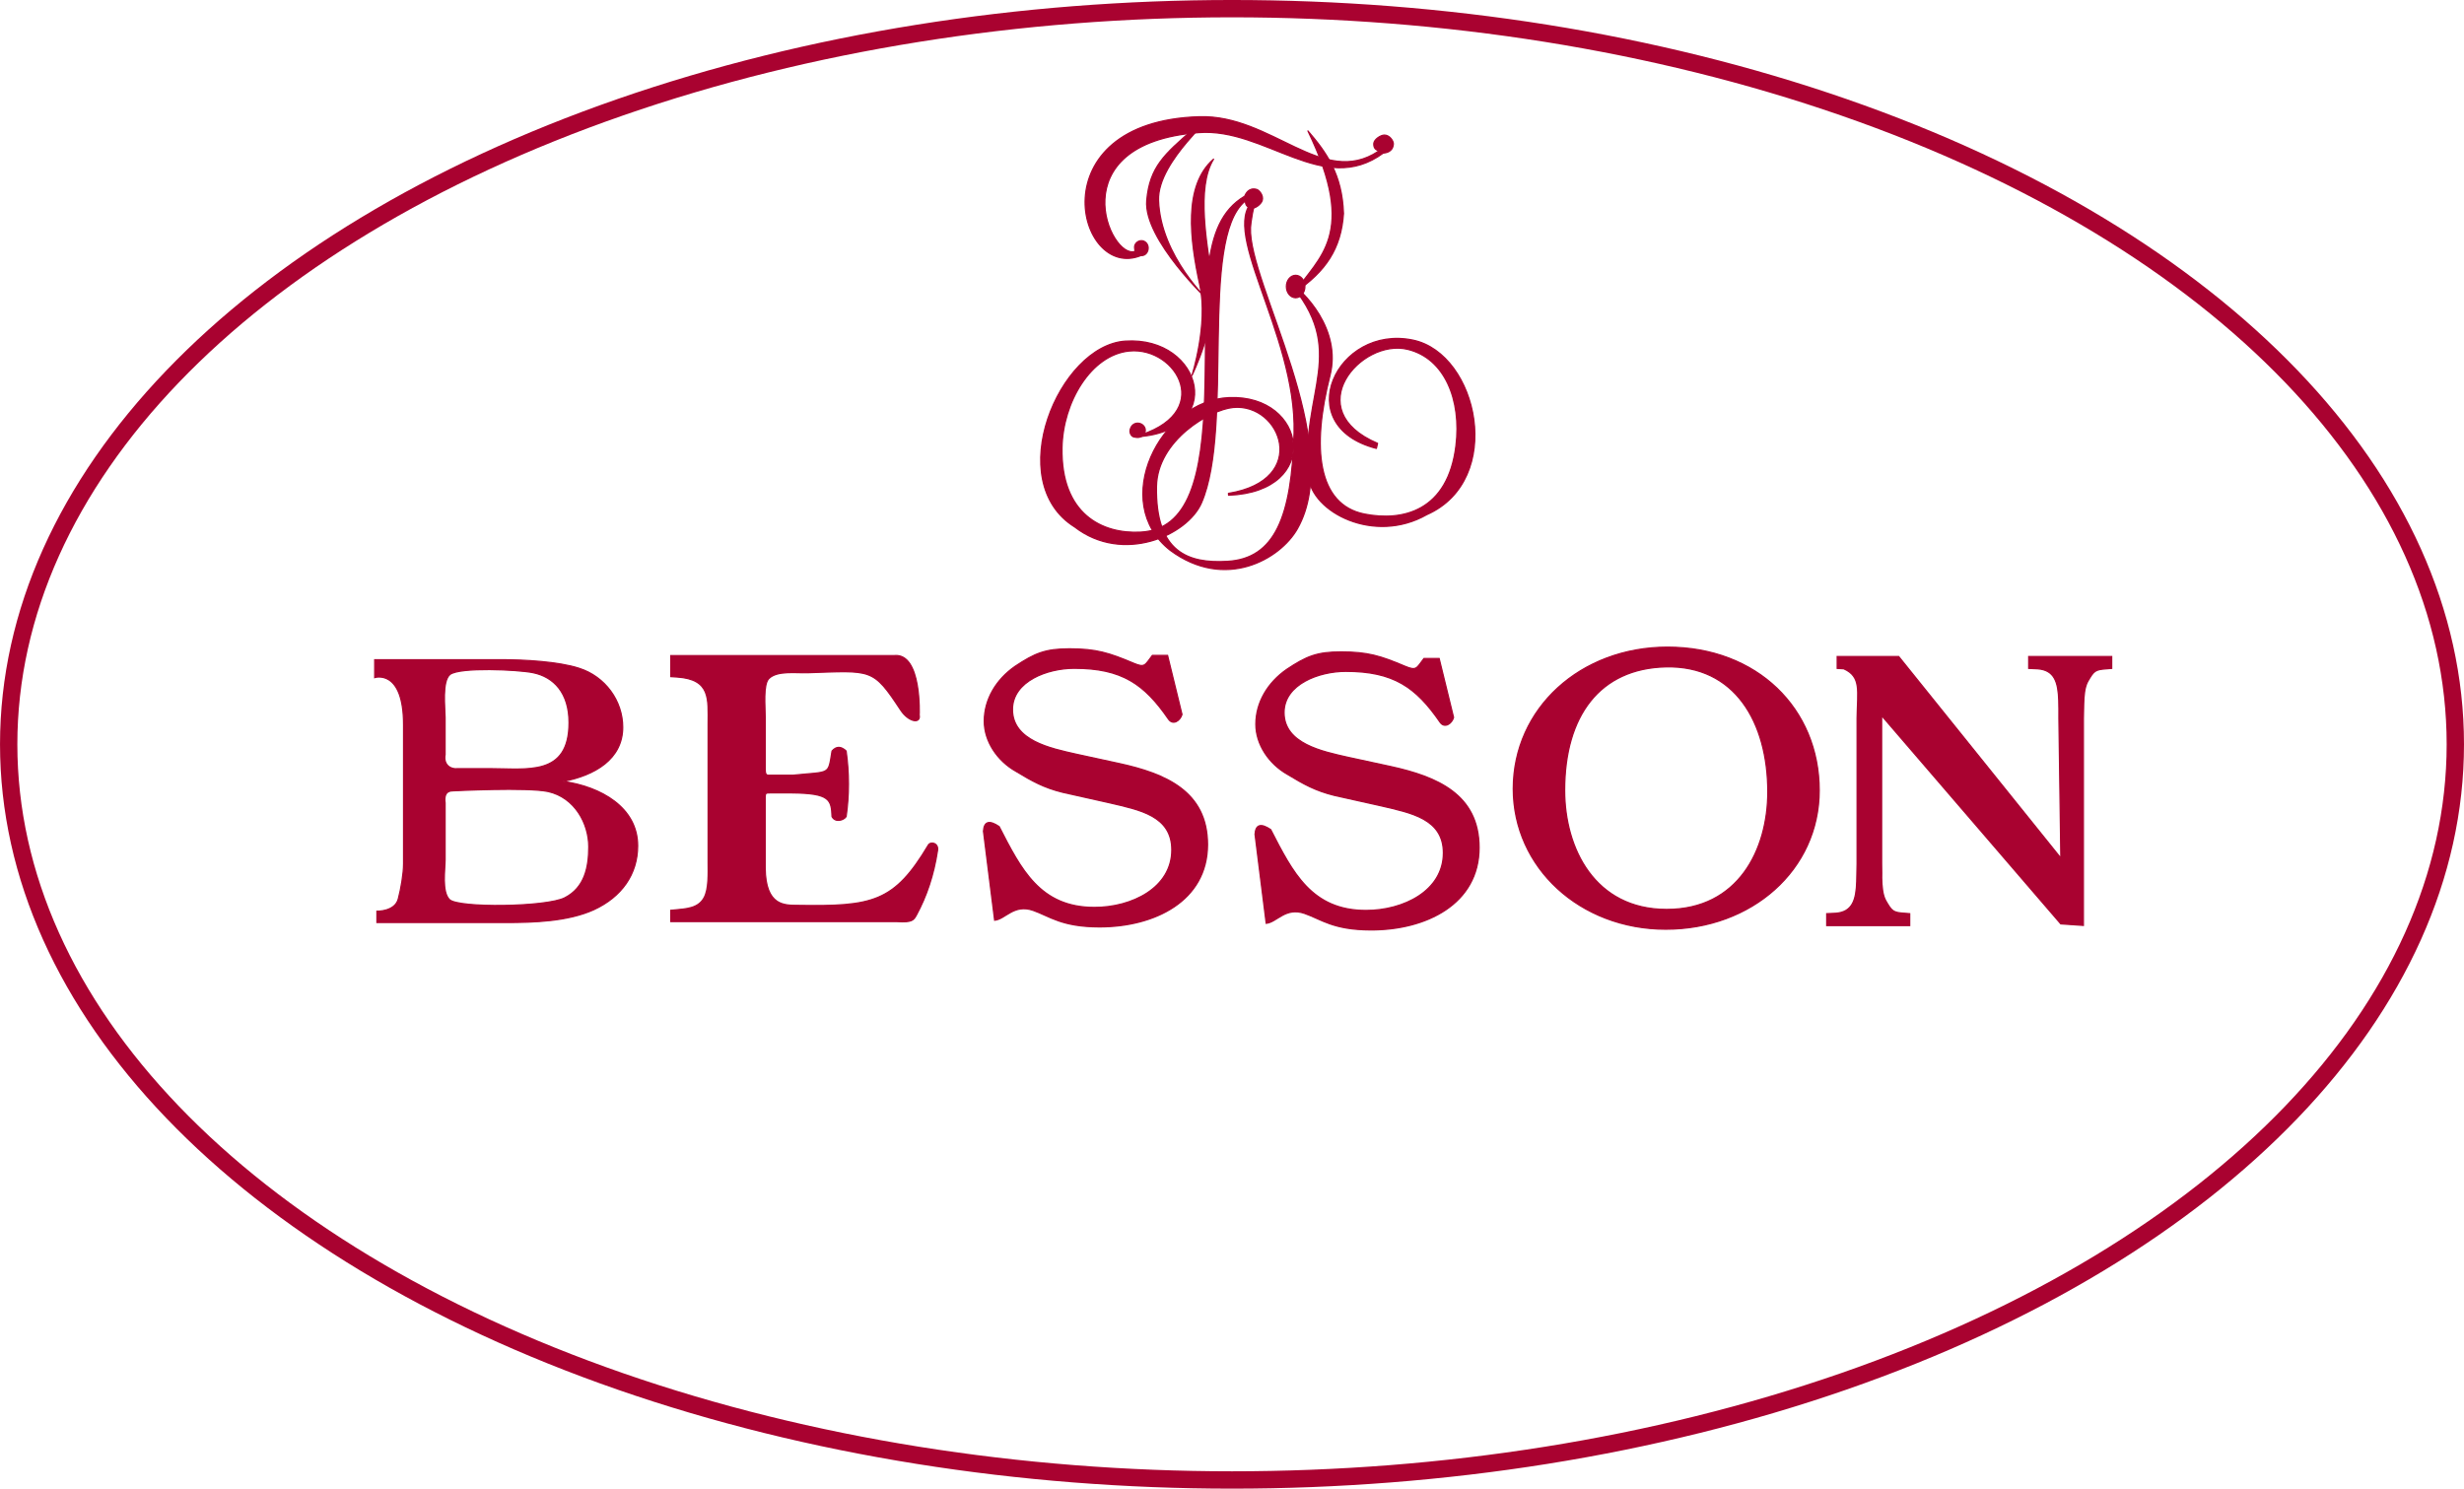 <?xml version="1.0" encoding="utf-8"?>
<!-- Generator: Adobe Illustrator 13.0.0, SVG Export Plug-In . SVG Version: 6.00 Build 14948)  -->
<!DOCTYPE svg PUBLIC "-//W3C//DTD SVG 1.1//EN" "http://www.w3.org/Graphics/SVG/1.1/DTD/svg11.dtd">
<svg version="1.1" id="Calque_1" xmlns="http://www.w3.org/2000/svg" xmlns:xlink="http://www.w3.org/1999/xlink" x="0px" y="0px"
	 width="201.417px" height="121.707px" viewBox="-34.135 -20.53 201.417 121.707"
	 enable-background="new -34.135 -20.53 201.417 121.707" xml:space="preserve">
<g>
	
		<ellipse fill="none" stroke="#A90230" stroke-width="1.417" stroke-miterlimit="3.864" cx="66.574" cy="40.323" rx="99.999" ry="60.145"/>
	<path fill="none" stroke="#A90230" stroke-width="1.417" stroke-miterlimit="3.864" d="M66.576,40.323"/>
</g>
<g>
	<path fill="#A90230" stroke="#A90230" stroke-width="0.1" stroke-miterlimit="3.864" d="M38.972,33.068H20.701v1.72l0.507,0.033
		c2.779,0.183,2.542,1.813,2.542,3.845v11.353c0,0.799,0.066,2.152-0.34,2.861c-0.474,0.859-1.456,0.893-2.371,0.984L20.7,53.893
		v0.922h18.471c1.266,0.087,1.38-0.121,1.615-0.551c0.808-1.489,1.413-3.232,1.72-5.28c0.087-0.584-0.563-0.751-0.76-0.416
		c-2.783,4.676-4.56,5.02-10.644,4.925c-1.084-0.016-2.662,0.095-2.688-3.075v-5.803c0.017-0.275,0.03-0.329,0.383-0.32h1.819
		c3.104,0.031,3.208,0.563,3.263,1.939c0.265,0.51,0.946,0.303,1.152,0c0.254-1.765,0.254-3.553,0-5.361
		c-0.419-0.4-0.803-0.4-1.152,0c-0.332,2.008-0.082,1.66-3.195,1.978h-1.889c-0.365,0.039-0.379-0.139-0.379-0.649v-4.087
		c0-0.894-0.18-2.689,0.298-3.167c0.676-0.676,2.221-0.446,3.168-0.478c5.271-0.166,5.321-0.421,7.613,3.061
		c0.642,0.974,1.645,1.139,1.511,0.402C41.003,37.928,41.226,32.853,38.972,33.068z"/>
	<path fill="#A90230" stroke="#A90230" stroke-width="0.1" stroke-miterlimit="3.864" d="M134.156,36.741
		c0.017,0.454,0.011,0.949,0.011,1.474l0.16,11.412l-13.254-16.479h-5.029v0.967l0.538,0.032c1.453,0.653,1.121,1.792,1.089,4.036
		v11.911c-0.017,0.585-0.03,1.453-0.03,1.453c-0.05,1.471-0.326,2.494-1.737,2.592l-0.716,0.031v0.972h6.784V54.17l-0.395-0.031
		c-0.97-0.063-1.06-0.16-1.563-1.031c-0.263-0.477-0.314-1.178-0.332-1.853c0,0,0.012-0.712-0.006-1.162V37.977l14.645,17.025
		l1.849,0.127V38.216c0-0.341,0.012-0.756,0.023-1.187c0.021-0.671,0.071-1.374,0.335-1.85c0.502-0.872,0.595-0.967,1.561-1.032
		l0.394-0.032v-0.967h-6.784v0.967l0.718,0.032C133.832,34.246,134.104,35.271,134.156,36.741z"/>
	<path fill="#A90230" stroke="#A90230" stroke-width="0.1" stroke-miterlimit="3.864" d="M102.033,33.991
		c5.641-0.131,8.339,4.515,8.339,10.222c0,4.741-2.418,9.61-8.268,9.61c-5.886,0-8.338-4.997-8.338-9.738
		C93.767,37.99,96.64,34.119,102.033,33.991z M102.175,32.38c-7.111,0-12.61,5-12.61,11.577c0,6.449,5.464,11.481,12.469,11.481
		c7.008,0,12.541-4.836,12.541-11.351C114.574,37.412,109.494,32.38,102.175,32.38z M7.218,54.892c2.304,0,5.081-0.093,7.181-1.045
		c2.27-1.045,3.591-2.89,3.591-5.229c0-3.137-3.014-4.832-6.098-5.262c2.574-0.49,4.876-1.813,4.876-4.43
		c0-2.153-1.432-4.14-3.567-4.819c-1.693-0.55-4.494-0.7-6.323-0.7H-3.505v1.459c0,0,2.366-0.759,2.36,3.877v11.351
		c0,0.801-0.219,2.067-0.433,2.871c-0.276,1.047-1.745,1.005-1.745,1.005v0.922H7.218z M2.248,41.169v-3.043
		c0-0.768-0.273-2.962,0.405-3.517c0.814-0.612,5.529-0.4,6.785-0.143c1.704,0.349,2.943,1.655,2.943,4.081
		c0,4.431-3.425,3.764-6.543,3.764h-2.5C2.635,42.398,2.109,41.959,2.248,41.169z M2.899,44.125c0,0,6.086-0.309,7.781,0.06
		c2.168,0.49,3.313,2.609,3.313,4.516c0,1.664-0.331,3.336-1.957,4.167c-1.49,0.771-8.717,0.858-9.43,0.15
		c-0.644-0.646-0.357-2.461-0.357-3.26v-4.643C2.109,44.063,2.772,44.143,2.899,44.125z"/>
	<path fill="#A90230" stroke="#A90230" stroke-width="0.1" stroke-miterlimit="3.864" d="M61.307,33.056h-1.243
		c-0.614,0.79-0.584,1.041-1.543,0.634c-1.994-0.843-3.053-1.174-5.229-1.174c-1.971,0-2.823,0.35-4.448,1.43
		c-1.554,1.082-2.522,2.703-2.522,4.483c0,1.655,1.072,3.244,2.592,4.1c1.313,0.795,2.27,1.336,3.825,1.718l3.834,0.859
		c2.42,0.572,5.081,1.046,5.081,3.846c0,3.116-3.282,4.706-6.323,4.706c-4.458,0-5.998-3.117-7.794-6.611
		c-0.805-0.546-1.232-0.418-1.279,0.38l0.913,7.279c0.87-0.083,1.576-1.359,3.148-0.807c1.374,0.486,2.323,1.341,5.392,1.35
		c4.525,0.014,8.862-2.119,8.862-6.731c0-4.356-3.437-5.797-7.204-6.621l-3.524-0.766c-2.107-0.474-5.216-1.11-5.216-3.655
		c0-2.319,2.867-3.37,5.044-3.37c3.904,0,5.736,1.294,7.706,4.155c0.368,0.534,0.96,0.136,1.107-0.38L61.307,33.056z"/>
	<path fill="#A90230" stroke="#A90230" stroke-width="0.1" stroke-miterlimit="3.864" d="M83.507,33.308h-1.244
		c-0.611,0.79-0.583,1.038-1.544,0.634c-1.992-0.846-3.053-1.174-5.229-1.174c-1.969,0-2.821,0.348-4.444,1.429
		c-1.554,1.082-2.523,2.7-2.523,4.483c0,1.652,1.071,3.241,2.592,4.1c1.313,0.795,2.27,1.334,3.825,1.719l3.834,0.855
		c2.42,0.572,5.079,1.05,5.079,3.846c0,3.116-3.282,4.706-6.321,4.706c-4.459,0-5.998-3.117-7.796-6.611
		c-0.804-0.543-1.229-0.415-1.278,0.383l0.913,7.279c0.869-0.086,1.576-1.36,3.146-0.807c1.376,0.483,2.324,1.338,5.394,1.347
		c4.525,0.017,8.862-2.119,8.862-6.729c0-4.355-3.438-5.797-7.203-6.624l-3.524-0.763c-2.106-0.476-5.217-1.11-5.217-3.656
		c0-2.321,2.867-3.369,5.044-3.369c3.903,0,5.737,1.294,7.706,4.154c0.366,0.534,0.96,0.136,1.108-0.383L83.507,33.308z"/>
</g>
<g>
	<g>
		
			<ellipse fill="#A90230" stroke="#A90230" stroke-width="0.1" stroke-linecap="round" stroke-linejoin="round" stroke-miterlimit="3.864" cx="71.776" cy="2.895" rx="0.758" ry="0.917"/>
		
			<path fill="#A90230" stroke="#A90230" stroke-width="0.1" stroke-linecap="round" stroke-linejoin="round" stroke-miterlimit="3.864" d="
			M71.776,2.896"/>
	</g>
	<g>
		<g>
			
				<path fill="#A90230" stroke="#A90230" stroke-width="0.1" stroke-linecap="round" stroke-linejoin="round" stroke-miterlimit="3.864" d="
				M58.816,0.185"/>
			
				<path fill="#A90230" stroke="#A90230" stroke-width="0.1" stroke-linecap="round" stroke-linejoin="round" stroke-miterlimit="3.864" d="
				M58.65,0.019c0,0,0,0.036-0.037-0.276c-0.042-0.326,0.249-0.596,0.553-0.596c0.307,0,0.556,0.267,0.556,0.596
				s-0.22,0.62-0.525,0.62L58.65,0.019z"/>
			
				<path fill="#A90230" stroke="#A90230" stroke-width="0.1" stroke-linecap="round" stroke-linejoin="round" stroke-miterlimit="3.864" d="
				M78.933-8.012c-4.872,3.59-9.647-2.089-15.07-1.678c-11.513,0.87-7.228,10.456-5.213,9.71l0.493,0.339
				c-5.229,2.148-8.537-10.948,4.768-11.345c5.911-0.175,10.077,5.858,14.632,2.821l0.03-0.018
				c-0.036-0.063-0.427-0.076-0.412-0.592c0.01-0.354,0.563-0.711,0.873-0.711c0.435,0,0.744,0.501,0.73,0.722
				C79.723-8.082,79.118-8.034,78.933-8.012z"/>
			
				<path fill="#A90230" stroke="#A90230" stroke-width="0.1" stroke-linecap="round" stroke-linejoin="round" stroke-miterlimit="3.864" d="
				M58.436,15.142c0,0,0.024,0.042,0.309,0.084c0.325,0.047,0.621-0.122,0.716-0.415c0.097-0.289-0.082-0.608-0.394-0.712
				c-0.313-0.101-0.612,0.036-0.752,0.309C58.074,14.875,58.436,15.142,58.436,15.142z"/>
			
				<path fill="#A90230" stroke="#A90230" stroke-width="0.1" stroke-linecap="round" stroke-linejoin="round" stroke-miterlimit="3.864" d="
				M52.678,16.091c0.065-3.748,2.378-7.621,5.503-7.923c3.916-0.379,7.117,5.221,0.378,7.022l0,0
				c7.686-0.285,5.647-8.255-0.71-7.829c-5.424,0.363-10.086,11.483-4.128,15.196c3.925,3.035,9.205,0.7,10.362-1.982
				c2.662-6.162-0.209-21.517,3.549-24.646l0.027-0.023c0.046,0.055-0.062,0.428,0.434,0.574c0.342,0.101,0.852-0.314,0.948-0.609
				c0.135-0.412-0.246-0.863-0.462-0.918c-0.661-0.172-0.894,0.39-0.971,0.558c-3.781,2.249-3.031,7.899-3.26,16.171
				c-0.19,6.832-1.321,11.066-5.219,11.292C55.962,23.153,52.583,21.5,52.678,16.091z"/>
			
				<path fill="#A90230" stroke="#A90230" stroke-width="0.1" stroke-linecap="round" stroke-linejoin="round" stroke-miterlimit="3.864" d="
				M60.401,19.235c0.065-3.749,4.363-6.266,6.263-6.451c3.916-0.38,6.333,5.935-0.381,7.023l0.012,0.152
				c7.687-0.288,6.402-8.243,0.037-7.982c-5.648,0.233-9.805,8.568-4.807,12.485c4.472,3.311,8.972,0.743,10.391-1.757
				c3.987-7.025-4.028-20.084-3.831-24.628c0.015-0.313,0.204-1.807,0.541-2.433c-3.513,2.162,3.248,10.969,3.021,19.237
				c-0.19,6.833-1.558,10.262-5.457,10.485C63.021,25.551,60.304,24.645,60.401,19.235z"/>
			
				<path fill="#A90230" stroke="#A90230" stroke-width="0.1" stroke-linecap="round" stroke-linejoin="round" stroke-miterlimit="3.864" d="
				M84.879,15.912c0.457-3.722-0.899-7.149-3.952-7.883c-3.824-0.921-8.878,4.962-2.455,7.688l-0.097,0.414
				c-7.148-1.844-3.242-10.162,2.993-8.854c5.323,1.115,7.555,11.419,1.135,14.266c-4.311,2.457-9.409-0.203-9.679-3.112
				c-0.651-7.043,3.362-10.252-1.67-15.994c0,0,2.749,3.302,0,0c1.295,0.833,4.394,3.958,3.427,7.749
				c-1.508,5.917-1.015,10.543,2.815,11.31C80.509,22.116,84.223,21.281,84.879,15.912z"/>
		</g>
		
			<path fill="#A90230" stroke="#A90230" stroke-width="0.1" stroke-linecap="round" stroke-linejoin="round" stroke-miterlimit="3.864" d="
			M63.38-9.947c-2.329,2.025-3.535,3.069-3.776,5.801c-0.282,3.198,5.142,8.29,5.142,8.29s-4.018-3.712-4.177-8.29
			C60.451-7.498,65.869-11.488,63.38-9.947z"/>
		
			<path fill="#A90230" stroke="#A90230" stroke-width="0.1" stroke-linecap="round" stroke-linejoin="round" stroke-miterlimit="3.864" d="
			M65.067-7.519c-2.491,2.169-1.929,6.586-1.125,10.299c0.698,3.229-0.642,7.389-0.642,7.389s2.169-4.436,1.686-7.649
			C64.542-0.434,63.62-5.191,65.067-7.519z"/>
		
			<path fill="#A90230" stroke="#A90230" stroke-width="0.1" stroke-linecap="round" stroke-linejoin="round" stroke-miterlimit="3.864" d="
			M72.78-9.824c4.14,8.539,0.79,10.338-1.035,13.175c2.494-1.689,3.752-3.569,3.941-6.416C75.585-6.276,74.281-8.082,72.78-9.824z"
			/>
	</g>
</g>
</svg>
